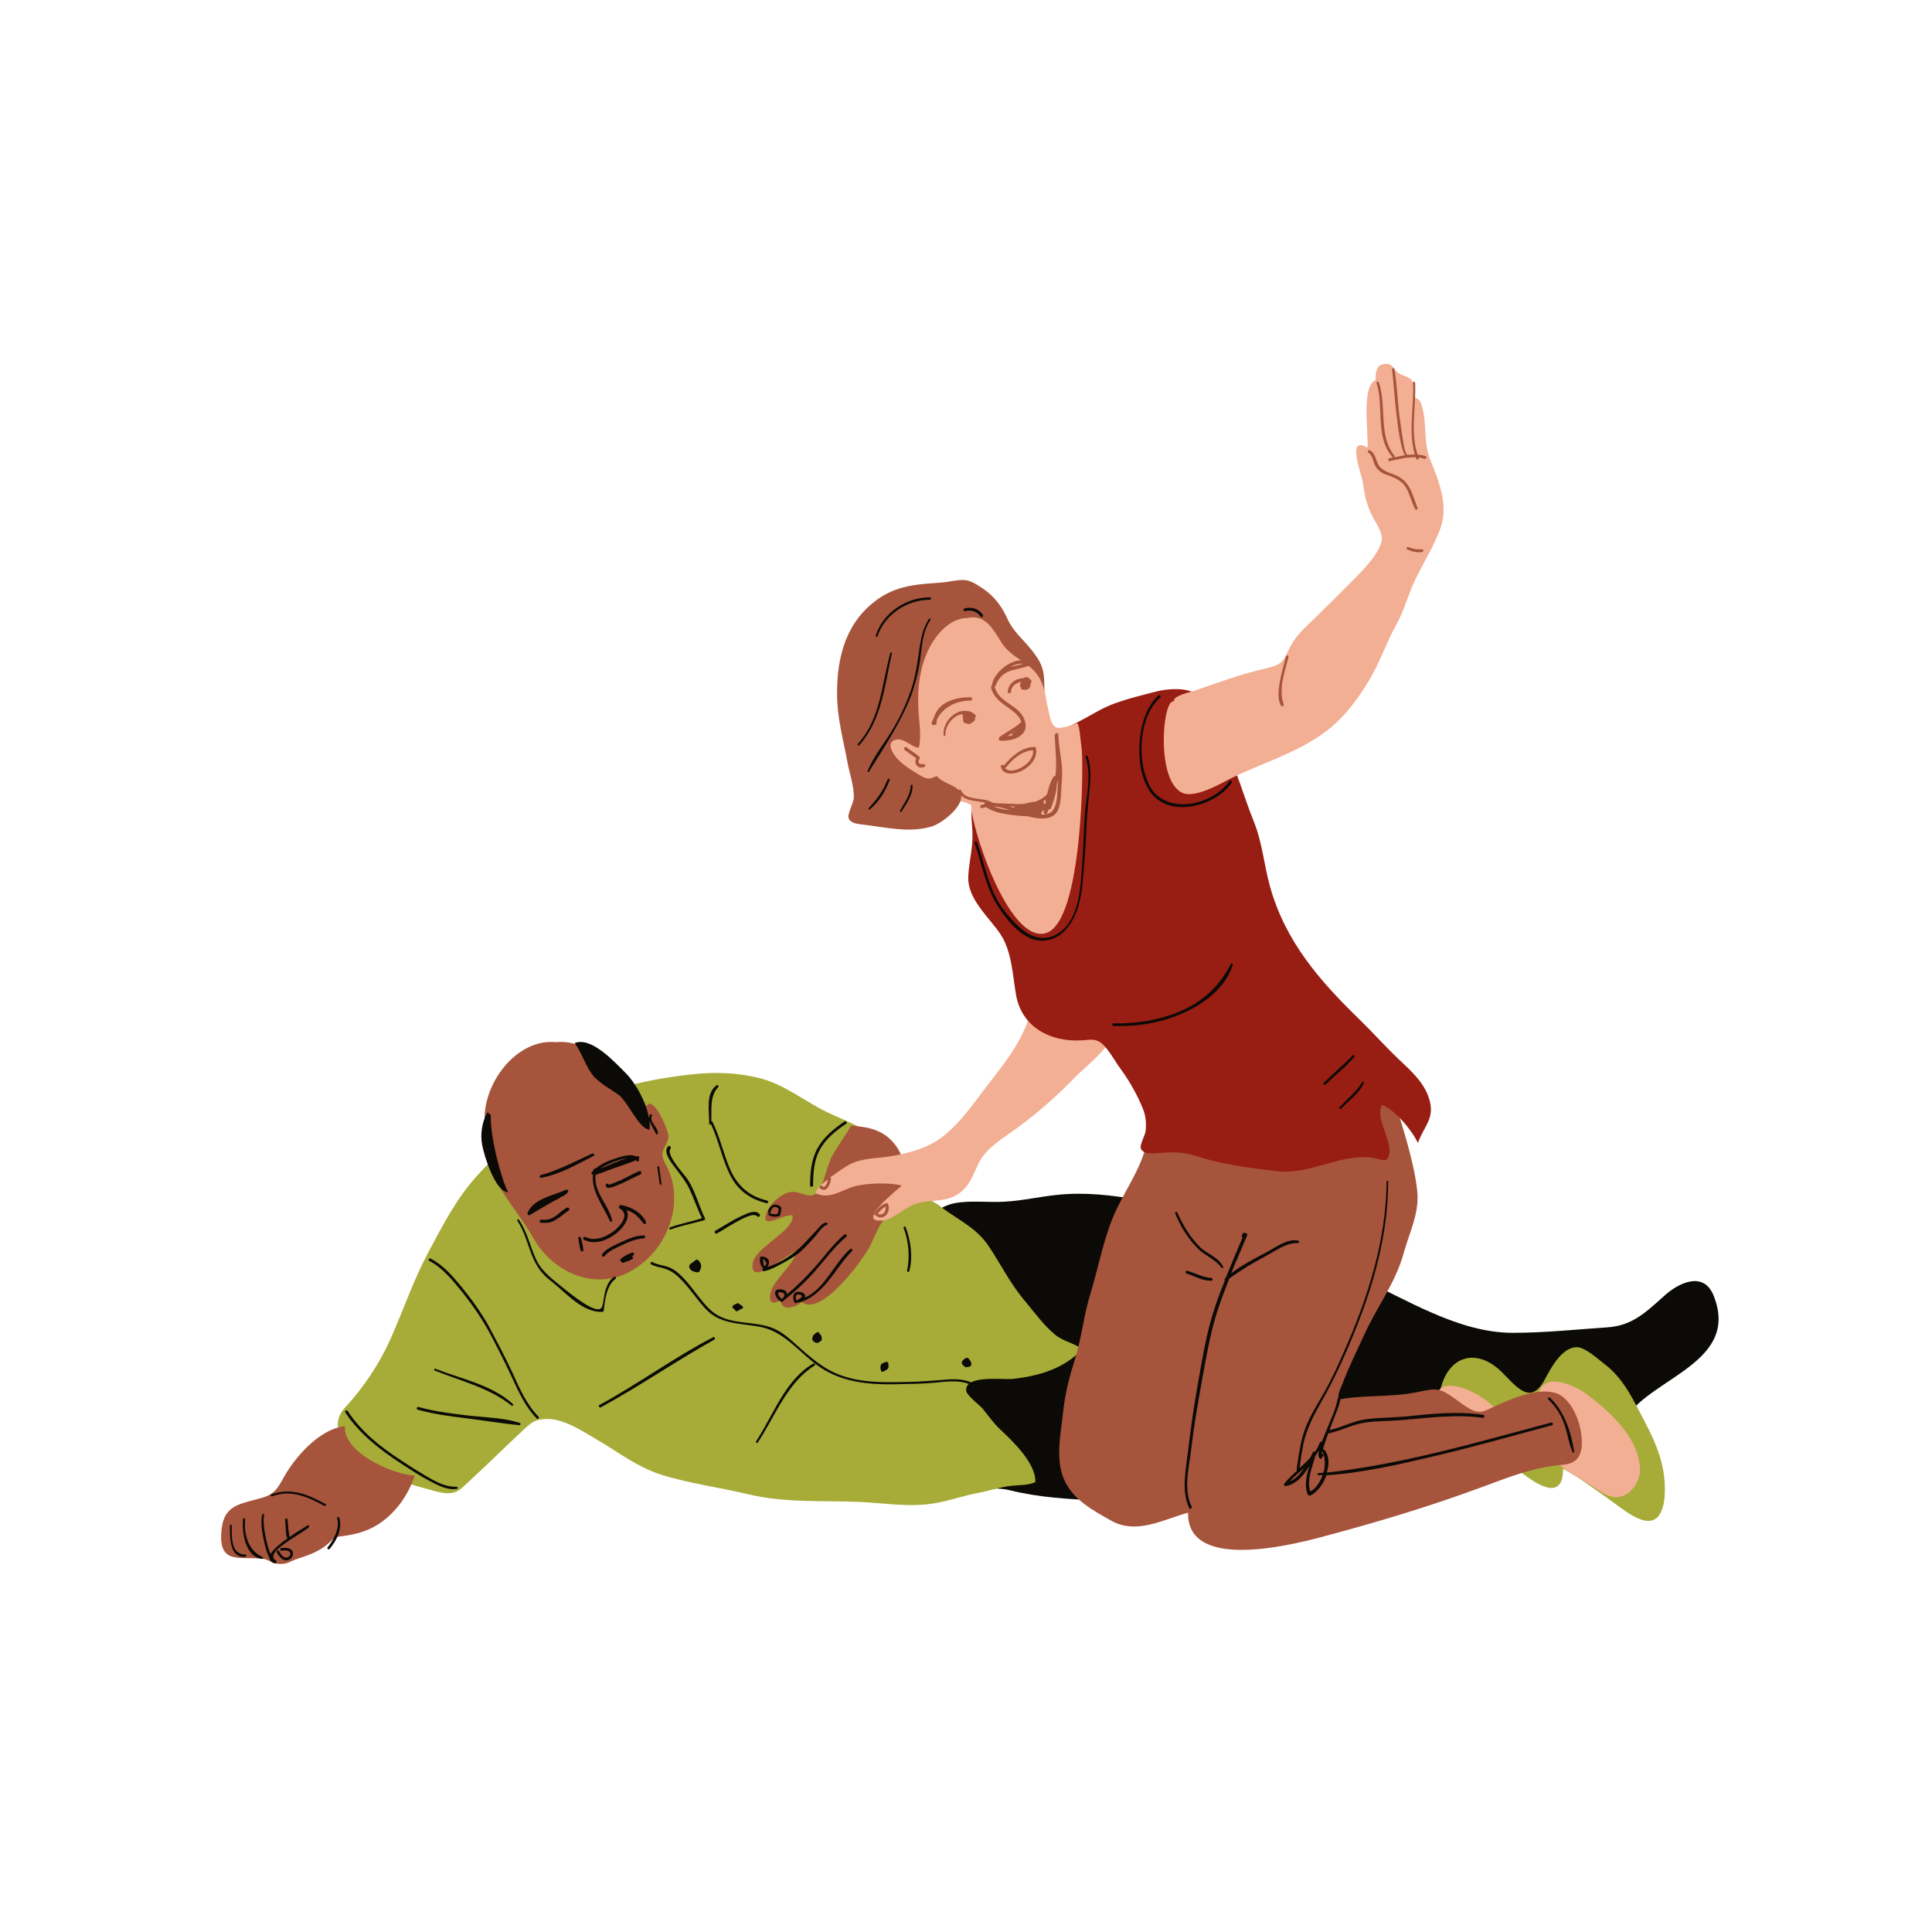 <svg xmlns="http://www.w3.org/2000/svg" xmlns:xlink="http://www.w3.org/1999/xlink" width="128" zoomAndPan="magnify" viewBox="0 0 96 96" height="128" preserveAspectRatio="xMidYMid meet" version="1.0"><defs><clipPath id="66bd9a9917"><path d="M 10.801 51 L 79 51 L 79 78 L 10.801 78 Z M 10.801 51 " clip-rule="nonzero"/></clipPath><clipPath id="6b984ae4c0"><path d="M 43 18.035 L 72 18.035 L 72 47 L 43 47 Z M 43 18.035 " clip-rule="nonzero"/></clipPath><clipPath id="7d45c4a7ce"><path d="M 40 18.035 L 71 18.035 L 71 61 L 40 61 Z M 40 18.035 " clip-rule="nonzero"/></clipPath></defs><path fill="#0b0a06" d="M 79.664 71.09 C 78.695 71.625 77.906 72.117 76.82 72.43 C 74.812 72.992 72.789 73.441 70.766 74.035 C 65.48 75.582 59.957 74.809 54.57 74.555 C 53.098 74.496 51.609 74.406 50.18 74.051 C 49.242 73.812 47.488 74.152 46.891 73.426 C 46.461 72.891 46.34 71.207 46.223 70.555 C 45.789 68.16 45.688 65.602 45.699 63.164 C 45.699 61.645 45.836 60.113 47.441 59.785 C 48.199 59.637 49.125 59.758 49.898 59.711 C 50.789 59.668 51.668 59.457 52.547 59.371 C 55.211 59.086 58.07 59.98 60.672 60.484 C 63.293 60.992 65.109 62.391 67.461 63.461 C 69.887 64.559 72.461 66.227 75.168 66.227 C 76.762 66.227 78.266 66.062 79.844 65.957 C 81.078 65.883 81.762 65.23 82.672 64.41 C 83.414 63.727 84.664 63.133 85.156 64.398 C 86.449 67.668 82.148 68.426 80.824 70.406 C 80.914 70.465 81.004 70.422 81.094 70.301 C 80.559 70.746 80.066 70.867 79.664 71.09 Z M 79.664 71.09 " fill-opacity="1" fill-rule="nonzero"/><path fill="#a6ac37" d="M 28.523 54.832 C 30.504 54.031 32.352 53.598 34.465 53.375 C 35.609 53.258 36.668 53.301 37.781 53.582 C 38.957 53.883 39.984 54.715 41.07 55.25 C 41.906 55.652 42.785 55.949 43.512 56.527 C 44.242 57.125 44.422 57.973 44.883 58.699 C 45.238 59.234 46.191 59.531 46.711 59.934 C 47.605 60.633 48.512 60.977 49.152 61.957 C 49.762 62.879 50.238 63.848 50.969 64.695 C 51.414 65.23 51.891 65.883 52.441 66.332 C 52.844 66.656 53.395 66.746 53.781 67.043 C 52.859 68.012 51.641 68.367 50.344 68.516 C 49.867 68.574 47.949 68.293 48.008 69.098 C 48.023 69.348 48.738 69.855 48.871 70.047 C 49.152 70.406 49.363 70.703 49.703 71.031 C 50.301 71.594 51.488 72.711 51.445 73.648 C 51.059 73.812 50.703 73.781 50.27 73.828 C 49.688 73.887 49.109 74.094 48.527 74.199 C 47.828 74.332 47.176 74.57 46.488 74.688 C 45.211 74.914 44.004 74.688 42.723 74.629 C 40.848 74.555 38.988 74.688 37.145 74.242 C 35.73 73.902 34.195 73.707 32.812 73.262 C 31.637 72.875 30.758 72.176 29.715 71.566 C 28.973 71.133 28.078 70.523 27.23 70.508 C 26.648 70.508 26.457 70.629 26.012 71.047 C 25.133 71.863 24.285 72.711 23.406 73.516 C 22.973 73.902 22.797 74.199 22.246 74.199 C 21.859 74.199 21.336 74.004 20.965 73.914 C 19.625 73.602 15.547 71.668 17.156 69.93 C 18.062 68.949 18.852 67.773 19.402 66.539 C 20.043 65.098 20.531 63.637 21.277 62.238 C 22.008 60.871 22.691 59.52 23.762 58.359 C 24.18 57.898 24.805 57.211 25.43 57.051 C 26.07 56.41 27.156 55.398 28.523 54.832 Z M 72.609 70.539 C 73.176 71.074 73.754 71.594 74.352 72.102 C 74.902 72.547 77.684 75.387 77.668 72.98 C 78.457 73.41 79.145 73.93 79.887 74.453 C 80.363 74.777 81.195 75.508 81.809 75.566 C 82.73 75.672 82.758 74.301 82.715 73.648 C 82.625 72.16 81.883 70.957 81.211 69.66 C 80.84 68.961 80.379 68.266 79.738 67.789 C 79.426 67.551 78.785 66.953 78.367 66.941 C 77.594 66.926 77.031 68.039 76.746 68.574 C 76.016 69.898 75.305 68.828 74.574 68.129 C 73.25 66.879 71.805 67.461 71.523 69.32 C 71.836 69.586 71.984 69.961 72.609 70.539 Z M 72.609 70.539 " fill-opacity="1" fill-rule="nonzero"/><path fill="#f3af93" d="M 80.734 74.289 C 80.141 74.586 79.633 74.184 79.129 73.855 C 78.266 73.32 77.312 72.844 76.762 71.98 C 76.465 71.508 76.316 71.074 76.254 70.523 C 76.211 70.094 76.566 69.5 76.434 69.363 C 76.629 68.07 78.293 68.844 78.906 69.32 C 80.008 70.168 81.332 71.359 81.48 72.828 C 81.555 73.379 81.258 74.02 80.734 74.289 Z M 71.449 69.32 C 70.539 70.422 74.617 72.594 74.648 70.82 C 74.691 69.512 71.449 68.102 71.449 69.32 Z M 71.449 69.32 " fill-opacity="1" fill-rule="nonzero"/><g clip-path="url(#66bd9a9917)"><path fill="#a6543b" d="M 20.609 73.32 C 20.281 74.301 19.641 75.227 18.719 75.789 C 18.195 76.102 17.633 76.25 17.051 76.324 C 16.484 76.398 16.68 76.387 16.277 76.727 C 15.816 77.129 15.266 77.293 14.699 77.484 C 14.371 77.605 14.254 77.738 13.836 77.707 C 13.523 77.695 13.375 77.516 13.137 77.469 C 12.051 77.293 10.902 77.812 10.992 76.207 C 11.066 74.719 11.914 74.762 13.078 74.406 C 13.762 74.199 13.879 73.766 14.238 73.172 C 14.832 72.219 15.965 70.984 17.141 70.867 C 17.035 72.191 19.551 73.277 20.609 73.32 Z M 42.293 55.934 C 42.008 56.426 41.652 56.902 41.371 57.406 C 41.07 57.926 40.996 58.699 40.684 59.145 C 40.297 59.711 39.852 59.16 39.285 59.234 C 38.809 59.297 38.242 59.832 38.082 60.293 C 37.781 61.168 38.93 60.293 39.391 60.395 C 39.449 61.215 37.5 61.941 37.395 62.82 C 37.262 63.996 39.258 62.211 39.613 62.137 C 39.434 62.789 38.75 63.34 38.406 63.938 C 38.199 64.309 38.125 65.035 38.793 64.59 C 38.793 65.199 39.57 64.961 39.836 64.695 C 40.789 65.469 42.887 62.598 43.246 61.883 C 43.453 61.465 43.586 61.094 43.824 60.723 C 44.062 60.336 44.449 60.023 44.645 59.605 C 44.957 58.91 45.062 57.824 44.645 57.125 C 44.035 56.098 43.066 55.992 42.293 55.934 Z M 33.242 58.195 C 33.125 57.898 32.902 57.645 32.914 57.316 C 32.93 57.035 33.215 56.781 33.215 56.469 C 33.215 56.141 32.441 54.355 32.113 54.98 C 31.266 53.523 29.359 51.59 27.617 51.785 C 25.652 51.59 23.91 53.895 24.09 55.875 C 24 56.426 24.016 57.004 24.195 57.598 C 24.641 59.07 25.773 60.23 26.516 61.539 C 27.484 63.25 29.656 64.219 31.473 63.086 C 33.078 62.121 33.973 59.992 33.242 58.195 Z M 57.012 56.516 C 56.879 57.867 55.836 59.191 55.316 60.457 C 54.809 61.676 54.57 63.012 54.184 64.277 C 53.855 65.332 53.754 66.434 53.426 67.492 C 53.156 68.352 52.918 69.246 52.828 70.137 C 52.711 71.254 52.398 72.594 52.934 73.648 C 53.395 74.555 54.305 75.047 55.168 75.535 C 56.445 76.281 57.742 75.523 59.035 75.164 C 58.977 78.035 63.992 76.816 65.613 76.387 C 68.309 75.672 70.957 74.883 73.578 73.914 C 74.992 73.395 76.168 72.906 77.656 72.785 C 78.52 72.711 78.695 72.133 78.562 71.195 C 78.473 70.508 78.012 69.395 77.238 69.199 C 76.285 68.961 75.004 69.543 74.172 69.93 C 73.727 70.137 73.562 70.227 73.176 70.078 C 72.891 69.961 72.445 69.602 72.191 69.426 C 71.449 68.902 71.27 69.008 70.348 69.188 C 69.082 69.438 67.727 69.305 66.523 69.543 C 66.461 69.262 66.582 69.066 66.688 68.812 C 66.984 67.996 67.414 67.148 67.773 66.359 C 68.383 64.992 69.336 63.758 69.738 62.301 C 70.02 61.258 70.539 60.293 70.422 59.176 C 70.258 57.676 69.676 55.965 69.246 54.535 C 68.801 53.078 67.504 53.344 66.195 53.406 C 64.305 53.496 62.133 53.391 60.359 54.18 C 59.246 54.668 58.5 55.547 57.504 56.156 C 57.207 56.336 56.715 56.379 57.012 56.516 Z M 57.012 56.516 " fill-opacity="1" fill-rule="nonzero"/></g><path fill="#f3af93" d="M 53.055 50.848 C 53.605 50.938 54.332 50.996 54.867 51.203 C 55.359 51.398 55.344 51.336 55.078 51.812 C 54.703 52.438 53.887 53.047 53.379 53.57 C 52.531 54.445 51.535 55.324 50.551 56.039 C 49.84 56.559 48.988 57.051 48.633 57.793 C 48.336 58.387 48.188 58.969 47.574 59.355 C 46.922 59.77 46.176 59.578 45.461 59.832 C 45 59.98 44.359 60.574 43.945 60.633 C 42.309 60.871 44.809 58.938 44.809 58.91 C 44.227 58.758 43.305 58.789 42.695 58.895 C 41.934 59.012 41.324 59.652 40.535 59.297 C 40.477 58.969 41.875 58.047 42.203 57.867 C 42.859 57.523 43.586 57.57 44.285 57.449 C 45.148 57.301 46.043 57.062 46.758 56.543 C 47.562 55.934 48.141 55.16 48.75 54.344 C 49.602 53.195 51.027 51.605 51.191 50.148 C 51.504 50.758 52.605 50.773 53.055 50.848 Z M 53.055 50.848 " fill-opacity="1" fill-rule="nonzero"/><path fill="#981d13" d="M 70.453 56.797 C 70.199 56.215 69.305 55.117 68.664 54.906 C 68.336 55.562 69.113 56.559 69.039 57.273 C 68.965 57.91 68.621 57.555 68.055 57.512 C 66.477 57.375 65.047 58.387 63.441 58.195 C 62.176 58.047 60.777 57.867 59.559 57.48 C 58.934 57.273 58.5 57.242 57.844 57.273 C 57.504 57.289 56.816 57.422 56.684 57.062 C 56.625 56.902 56.895 56.41 56.922 56.215 C 56.969 55.844 56.938 55.473 56.805 55.129 C 56.535 54.445 56.117 53.703 55.688 53.121 C 55.418 52.766 55.031 52.023 54.66 51.785 C 54.363 51.59 54.094 51.68 53.738 51.695 C 52.176 51.785 50.777 51.023 50.492 49.465 C 50.312 48.453 50.285 47.293 49.719 46.43 C 49.168 45.598 48.082 44.688 48.113 43.602 C 48.125 43.055 48.262 42.473 48.305 41.922 C 48.379 41.148 48.188 40.629 48.32 40.004 C 48.305 40.734 50.105 46.727 51.965 46.223 C 53.84 45.715 53.379 37.805 53.262 37.164 C 53.203 36.867 53.246 36.406 53.289 36.004 C 53.945 35.719 54.543 35.289 55.211 35.02 C 55.941 34.738 56.684 34.559 57.43 34.367 C 57.98 34.219 58.918 34.145 59.422 34.473 C 59.719 34.664 59.719 34.844 59.84 35.184 C 60.047 35.824 60.359 36.375 60.719 36.941 C 61.445 38.129 61.773 39.527 62.297 40.809 C 62.727 41.879 62.801 42.934 63.098 44.02 C 63.859 46.785 65.586 48.75 67.594 50.699 C 68.234 51.324 68.828 51.992 69.484 52.617 C 70.094 53.195 70.766 53.777 71.016 54.609 C 71.316 55.59 70.75 55.949 70.453 56.797 Z M 70.453 56.797 " fill-opacity="1" fill-rule="nonzero"/><g clip-path="url(#6b984ae4c0)"><path fill="#f3af93" d="M 59.48 34.277 C 60.555 33.906 61.609 33.52 62.742 33.25 C 63.473 33.074 63.695 33.043 63.992 32.375 C 64.289 31.719 64.66 31.348 65.199 30.844 C 65.941 30.129 66.672 29.383 67.387 28.672 C 67.816 28.238 68.516 27.496 68.652 26.887 C 68.727 26.527 68.457 26.129 68.262 25.785 C 67.949 25.203 67.816 24.715 67.727 24.016 C 67.684 23.629 66.863 21.59 67.949 22.246 C 68.012 21.516 67.625 19.195 68.352 18.883 C 68.352 18.48 68.383 18.125 68.801 18.082 C 69.23 18.035 69.246 18.379 69.5 18.543 C 69.781 18.734 70.094 18.676 70.258 19.09 C 70.332 19.27 70.199 19.539 70.289 19.703 C 70.348 19.82 70.496 19.805 70.555 19.926 C 70.957 20.758 70.676 21.902 71.078 22.871 C 71.492 23.883 71.953 25.055 71.613 26.129 C 71.344 26.961 70.824 27.809 70.422 28.598 C 70.004 29.398 69.812 30.277 69.363 31.078 C 68.934 31.84 68.652 32.672 68.234 33.445 C 67.668 34.484 66.879 35.586 65.941 36.301 C 64.422 37.477 62.445 37.98 60.777 38.875 C 60.285 39.141 59.305 39.617 58.781 39.41 C 57.398 38.844 57.77 34.633 58.336 34.859 C 58.23 34.574 59.184 34.383 59.48 34.277 Z M 51.953 46.371 C 53.828 45.863 53.855 37.742 53.738 37.105 C 53.68 36.805 53.648 35.871 53.484 35.93 C 53.469 35.945 53.246 36.02 53.215 36.031 C 52.965 36.137 52.711 36.168 52.562 36.168 C 52.25 36.105 52.191 35.734 52.055 35.109 C 51.922 34.559 51.938 34.039 51.652 33.52 C 51.207 32.688 50.566 32.18 49.957 31.48 C 49.629 31.109 49.496 30.691 49.004 30.516 C 48.469 30.305 47.801 29.918 47.219 29.98 C 46.207 30.098 45.27 31.02 44.852 31.914 C 44.496 32.699 44.258 33.535 44.078 34.383 C 43.871 35.406 43.438 36.598 43.945 37.609 C 44.348 38.398 44.598 38.961 45.449 39.336 C 45.879 39.527 47.324 39.676 47.547 39.914 C 47.605 39.723 47.992 39.855 48.262 40.004 C 48.199 40.895 50.078 46.875 51.953 46.371 Z M 51.953 46.371 " fill-opacity="1" fill-rule="nonzero"/></g><g clip-path="url(#7d45c4a7ce)"><path fill="#a6543b" d="M 48.082 30.707 C 46.949 30.723 46.148 31.988 45.863 32.984 C 45.598 33.875 45.582 34.828 45.672 35.75 C 45.715 36.18 45.762 36.746 45.656 37.148 C 45.297 37.164 44.852 36.555 44.406 36.793 C 44.035 37 44.406 37.504 44.613 37.727 C 44.926 38.055 45.328 38.293 45.699 38.516 C 46.074 38.738 46.176 38.727 46.551 38.562 C 46.816 38.918 47.441 38.977 47.68 39.32 C 48.098 39.914 46.848 40.883 46.355 41.047 C 45.223 41.418 44.02 41.105 42.871 40.973 C 42.559 40.941 42.203 40.883 42.16 40.613 C 42.129 40.375 42.41 39.914 42.426 39.633 C 42.441 39.066 42.219 38.457 42.113 37.891 C 41.906 36.777 41.594 35.645 41.594 34.516 C 41.578 32.613 42.055 30.828 43.707 29.711 C 44.703 29.043 45.746 29.027 46.875 28.938 C 47.16 28.91 47.562 28.805 47.887 28.82 C 48.23 28.836 48.5 29.027 48.781 29.207 C 49.363 29.578 49.762 30.098 50.047 30.723 C 50.328 31.363 50.805 31.734 51.238 32.27 C 51.816 33 51.906 33.297 51.891 34.324 C 51.578 32.91 50.402 32.895 49.793 31.973 C 49.332 31.242 48.961 30.516 48.082 30.707 Z M 52.754 37.98 C 52.801 38.352 52.77 38.711 52.742 39.082 C 52.711 39.484 52.742 40.211 52.383 40.496 C 52.027 40.777 51.461 40.66 51.043 40.555 C 50.746 40.555 50.465 40.523 50.18 40.48 C 49.793 40.422 49.332 40.348 49.004 40.109 C 48.93 40.121 48.855 40.137 48.797 40.152 C 48.707 40.184 48.664 40.035 48.75 40.004 C 48.812 39.988 48.855 39.973 48.914 39.961 C 48.914 39.93 48.93 39.898 48.961 39.887 C 48.469 39.766 47.801 39.824 47.637 39.305 C 47.621 39.23 47.727 39.199 47.754 39.273 C 47.977 39.824 48.887 39.586 49.316 39.887 C 49.375 39.887 49.438 39.898 49.496 39.914 C 49.941 39.914 50.418 39.973 50.863 39.945 C 51.043 39.898 51.238 39.855 51.414 39.84 C 51.52 39.812 51.625 39.766 51.727 39.707 C 51.848 39.633 51.938 39.559 52.027 39.469 C 52.102 39.172 52.176 38.875 52.34 38.605 C 52.367 38.578 52.398 38.547 52.441 38.562 C 52.516 38.039 52.457 37.445 52.43 36.926 C 52.43 36.867 52.414 36.793 52.414 36.73 C 52.414 36.656 52.414 36.582 52.414 36.523 C 52.414 36.406 52.59 36.391 52.59 36.508 C 52.59 36.984 52.711 37.477 52.754 37.98 Z M 50.18 40.258 C 49.914 40.168 49.645 40.094 49.375 40.062 C 49.613 40.184 49.914 40.227 50.18 40.258 Z M 50.449 40.078 C 50.344 40.078 50.254 40.062 50.152 40.062 C 50.227 40.094 50.312 40.109 50.391 40.137 C 50.391 40.121 50.402 40.094 50.434 40.078 C 50.449 40.078 50.449 40.078 50.449 40.078 Z M 51.832 39.812 C 51.863 39.84 51.879 39.887 51.863 39.914 C 51.863 39.93 51.879 39.961 51.863 39.988 C 51.891 39.961 51.938 39.93 51.965 39.887 C 51.965 39.887 51.98 39.871 51.98 39.871 C 51.953 39.84 51.938 39.812 51.953 39.781 C 51.953 39.766 51.965 39.734 51.965 39.723 C 51.965 39.723 51.953 39.734 51.953 39.734 C 51.922 39.766 51.879 39.781 51.832 39.812 Z M 52.578 38.738 C 52.562 38.801 52.547 38.875 52.516 38.934 C 52.504 39.363 52.367 39.766 52.219 40.168 C 52.203 40.211 52.145 40.227 52.113 40.211 C 52.086 40.273 52.055 40.332 52.039 40.391 C 51.996 40.508 51.832 40.449 51.863 40.332 C 51.863 40.301 51.879 40.273 51.879 40.242 C 51.832 40.285 51.789 40.316 51.742 40.359 C 51.773 40.406 51.758 40.449 51.727 40.48 C 51.863 40.48 51.996 40.465 52.102 40.422 C 52.59 40.258 52.531 39.32 52.562 38.902 C 52.578 38.844 52.578 38.785 52.578 38.738 Z M 48.23 34.648 C 47.488 34.633 46.637 34.887 46.414 35.633 C 46.371 35.719 46.324 35.809 46.297 35.914 C 46.266 36.004 46.355 36.047 46.43 36.02 C 46.473 36.031 46.52 36.004 46.535 35.945 C 46.535 35.883 46.551 35.824 46.551 35.766 C 46.848 35.141 47.531 34.812 48.215 34.812 C 48.336 34.812 48.336 34.648 48.23 34.648 Z M 49.242 34.16 C 49.227 34.113 49.258 34.07 49.301 34.055 C 49.289 34.039 49.289 34.012 49.301 33.98 C 49.438 33.312 50.508 32.508 51.164 32.926 C 51.223 32.953 51.207 33.043 51.148 33.074 C 50.879 33.176 50.598 33.223 50.328 33.297 C 49.914 33.398 49.645 33.637 49.48 34.039 C 49.48 34.039 49.48 34.055 49.48 34.055 C 49.48 34.055 49.48 34.07 49.48 34.07 C 49.48 34.07 49.465 34.086 49.465 34.086 C 49.465 34.086 49.449 34.086 49.449 34.098 C 49.449 34.098 49.438 34.098 49.438 34.098 C 49.438 34.098 49.438 34.098 49.422 34.098 C 49.422 34.098 49.422 34.113 49.422 34.113 C 49.613 34.945 50.688 35.02 50.926 35.824 C 51.164 36.582 50.301 36.836 49.719 36.805 C 49.629 36.805 49.602 36.688 49.66 36.629 C 50.016 36.359 50.434 36.18 50.746 35.871 C 50.672 35.617 50.434 35.406 50.227 35.258 C 49.793 34.945 49.375 34.695 49.242 34.16 Z M 50.465 36.316 C 50.328 36.406 50.18 36.492 50.047 36.582 C 50.137 36.566 50.227 36.555 50.312 36.539 C 50.285 36.492 50.285 36.434 50.328 36.406 C 50.344 36.406 50.344 36.391 50.359 36.391 C 50.391 36.375 50.418 36.359 50.449 36.344 C 50.449 36.344 50.449 36.332 50.465 36.316 Z M 50.195 33.148 C 50.418 33.086 50.641 33.043 50.852 32.984 C 50.641 32.953 50.402 33.027 50.195 33.148 Z M 51.402 37.117 C 51.445 37.117 51.477 37.148 51.477 37.18 C 51.566 37.668 51.191 38.086 50.789 38.293 C 50.465 38.457 49.852 38.578 49.734 38.102 C 49.703 38.012 49.84 37.965 49.883 38.039 C 50.238 37.609 50.789 37.105 51.402 37.117 Z M 49.988 38.129 C 49.973 38.145 49.957 38.16 49.941 38.16 C 50.105 38.383 50.492 38.277 50.703 38.16 C 51.043 37.996 51.355 37.668 51.34 37.281 C 50.789 37.297 50.312 37.727 49.988 38.129 Z M 47.859 35.691 C 47.844 35.766 47.844 35.824 47.887 35.883 C 47.934 35.93 47.992 35.957 48.066 35.957 C 48.082 35.957 48.082 35.973 48.098 35.973 C 48.113 35.973 48.113 35.973 48.113 35.973 C 48.156 35.988 48.199 35.973 48.246 35.945 C 48.262 35.93 48.273 35.93 48.273 35.914 C 48.32 35.898 48.352 35.871 48.379 35.855 C 48.453 35.793 48.469 35.719 48.438 35.66 C 48.484 35.645 48.512 35.57 48.469 35.527 C 48.469 35.527 48.453 35.512 48.453 35.512 C 48.363 35.422 48.215 35.332 48.066 35.332 C 47.457 35.23 46.816 35.883 46.891 36.539 C 46.891 36.598 46.996 36.582 46.98 36.523 C 46.949 36.062 47.367 35.543 47.812 35.484 C 47.844 35.543 47.844 35.617 47.859 35.691 Z M 50.863 33.699 C 50.477 33.699 50.078 33.98 50.078 34.383 C 50.078 34.484 50.238 34.473 50.238 34.367 C 50.238 34.113 50.477 33.938 50.73 33.875 C 50.688 33.98 50.656 34.098 50.73 34.16 C 50.715 34.203 50.746 34.246 50.789 34.262 C 51.059 34.324 51.238 34.203 51.207 33.938 C 51.254 33.922 51.281 33.859 51.238 33.816 C 51.148 33.684 51 33.578 50.863 33.699 Z M 44.121 59.816 C 44.273 60.156 44.004 60.633 43.602 60.457 C 43.574 60.441 43.559 60.41 43.559 60.379 C 43.496 60.441 43.41 60.367 43.453 60.293 C 43.586 60.07 43.781 59.875 44.035 59.785 C 44.047 59.77 44.094 59.785 44.121 59.816 Z M 44.004 59.949 C 43.84 60.039 43.723 60.172 43.602 60.32 C 43.617 60.32 43.633 60.32 43.648 60.32 C 43.898 60.426 44.047 60.172 44.004 59.949 Z M 41.145 58.566 C 41.117 58.672 41.102 58.789 41.043 58.879 C 40.984 58.984 40.922 58.996 40.832 58.922 C 40.758 58.863 40.672 58.996 40.758 59.059 C 41.086 59.297 41.266 58.832 41.297 58.566 C 41.297 58.508 41.176 58.492 41.145 58.566 Z M 63.902 32.613 C 63.797 33.043 63.664 33.461 63.59 33.891 C 63.531 34.262 63.457 34.723 63.648 35.051 C 63.695 35.141 63.812 35.082 63.785 34.992 C 63.516 34.246 63.844 33.371 64.023 32.641 C 64.035 32.566 63.918 32.539 63.902 32.613 Z M 70.316 25.293 C 70.348 25.355 70.465 25.324 70.438 25.25 C 70.215 24.668 70.094 24.031 69.527 23.703 C 69.23 23.523 68.812 23.48 68.574 23.211 C 68.352 22.957 68.383 22.543 68.07 22.379 C 67.996 22.336 67.922 22.453 67.996 22.496 C 68.203 22.617 68.219 22.93 68.324 23.121 C 68.383 23.242 68.473 23.344 68.574 23.422 C 68.754 23.57 68.992 23.613 69.199 23.703 C 69.559 23.852 69.812 24.059 69.961 24.418 C 70.094 24.715 70.168 25.012 70.316 25.293 Z M 70.688 27.301 C 70.586 27.289 70.465 27.301 70.363 27.289 C 70.227 27.273 70.094 27.227 69.977 27.184 C 69.902 27.152 69.855 27.273 69.93 27.301 C 70.152 27.406 70.453 27.48 70.688 27.422 C 70.734 27.391 70.75 27.316 70.688 27.301 Z M 70.824 22.66 C 70.688 22.617 70.57 22.602 70.438 22.586 C 70.062 21.426 70.375 20.207 70.316 19.016 C 70.316 18.957 70.215 18.941 70.215 19.016 C 70.273 20.207 69.961 21.426 70.301 22.586 C 70.184 22.586 70.051 22.586 69.93 22.602 C 69.781 22.469 69.738 21.961 69.707 21.844 C 69.633 21.383 69.574 20.922 69.512 20.461 C 69.438 19.762 69.41 19.047 69.289 18.348 C 69.277 18.273 69.156 18.289 69.172 18.363 C 69.246 18.781 69.41 22.008 69.812 22.617 C 69.617 22.648 69.438 22.691 69.262 22.734 C 69.305 22.723 69.32 22.676 69.289 22.648 C 68.473 21.621 68.918 20.191 68.516 19.004 C 68.488 18.93 68.367 18.957 68.398 19.031 C 68.785 20.207 68.309 21.711 69.188 22.707 C 69.199 22.723 69.23 22.734 69.246 22.723 C 69.172 22.734 69.098 22.75 69.023 22.781 C 68.949 22.797 68.977 22.945 69.051 22.914 C 69.469 22.824 69.914 22.707 70.348 22.723 C 70.363 22.75 70.363 22.781 70.375 22.797 C 70.406 22.871 70.527 22.824 70.496 22.75 C 70.496 22.75 70.496 22.734 70.496 22.734 C 70.586 22.75 70.688 22.766 70.777 22.797 C 70.867 22.84 70.914 22.691 70.824 22.66 Z M 45.879 37.965 C 45.699 38.012 45.566 37.879 45.688 37.715 C 45.715 37.684 45.715 37.641 45.672 37.594 C 45.477 37.418 45.238 37.297 45.047 37.133 C 44.973 37.074 44.867 37.191 44.941 37.254 C 45.121 37.402 45.328 37.52 45.523 37.684 C 45.477 37.789 45.461 37.906 45.535 38.012 C 45.625 38.145 45.805 38.176 45.938 38.102 C 46.012 38.039 45.953 37.953 45.879 37.965 Z M 45.879 37.965 " fill-opacity="1" fill-rule="nonzero"/></g><path fill="#0b0a06" d="M 59.527 62.047 C 59.035 61.555 58.648 60.93 58.395 60.293 C 58.367 60.23 58.469 60.188 58.5 60.246 C 58.77 60.871 59.141 61.48 59.633 61.973 C 59.973 62.301 60.582 62.492 60.777 62.953 C 60.793 63 60.734 63.059 60.703 63 C 60.406 62.582 59.883 62.402 59.527 62.047 Z M 59.008 63.148 C 58.918 63.117 58.871 63.25 58.961 63.281 C 59.379 63.414 59.75 63.652 60.195 63.637 C 60.27 63.637 60.27 63.504 60.195 63.504 C 59.766 63.473 59.406 63.266 59.008 63.148 Z M 77.016 69.453 C 76.957 69.395 76.879 69.484 76.941 69.543 C 77.328 69.914 77.594 70.348 77.758 70.852 C 77.906 71.281 77.953 71.746 78.145 72.16 C 78.16 72.207 78.234 72.176 78.219 72.133 C 78.07 71.164 77.742 70.137 77.016 69.453 Z M 77.117 70.82 C 75.168 71.344 73.234 71.895 71.27 72.355 C 69.512 72.77 67.711 73.188 65.91 73.305 C 65.75 73.766 65.422 74.184 65.094 74.316 C 65.047 74.332 65.004 74.301 64.988 74.273 C 64.797 73.828 64.914 73.32 65.062 72.844 C 64.781 73.305 64.41 73.766 63.887 73.84 C 63.828 73.855 63.77 73.781 63.812 73.723 C 63.992 73.5 64.215 73.293 64.438 73.082 C 64.422 72.934 64.484 72.68 64.484 72.621 C 64.574 72.055 64.66 71.492 64.871 70.941 C 65.109 70.332 65.465 69.766 65.793 69.199 C 66.164 68.547 66.477 67.863 66.773 67.18 C 67.965 64.5 68.875 61.66 68.902 58.699 C 68.902 58.656 68.977 58.656 68.977 58.699 C 68.977 61.305 68.262 63.848 67.281 66.242 C 66.805 67.43 66.27 68.59 65.629 69.707 C 65.258 70.359 64.93 71 64.766 71.746 C 64.707 72.027 64.66 72.324 64.617 72.621 C 64.602 72.695 64.602 72.844 64.574 72.949 C 64.75 72.785 64.945 72.621 65.094 72.441 C 65.152 72.355 65.199 72.25 65.242 72.16 C 65.258 72.117 65.301 72.117 65.348 72.133 C 65.449 71.98 65.523 71.832 65.586 71.668 C 65.598 71.641 65.645 71.625 65.672 71.656 C 65.734 71.508 65.793 71.371 65.824 71.297 C 65.836 71.254 65.852 71.195 65.883 71.148 C 65.883 71.133 65.883 71.121 65.898 71.105 C 66.105 70.57 66.387 70.02 66.477 69.469 C 66.492 69.379 66.625 69.395 66.613 69.469 C 66.551 69.887 66.344 70.301 66.195 70.703 C 66.148 70.82 66.105 70.941 66.062 71.059 C 66.641 70.941 67.16 70.645 67.758 70.539 C 68.426 70.434 69.098 70.449 69.766 70.391 C 71.09 70.258 72.371 70.109 73.695 70.301 C 73.801 70.316 73.754 70.465 73.668 70.449 C 72.266 70.258 70.941 70.465 69.559 70.57 C 68.844 70.629 68.102 70.586 67.414 70.777 C 66.938 70.91 66.492 71.133 66 71.223 C 65.91 71.461 65.824 71.715 65.75 71.969 C 65.75 71.98 65.734 71.996 65.734 72.012 C 65.75 72.012 65.777 72.012 65.793 72.027 C 66.047 72.293 66.062 72.742 65.926 73.172 C 69.723 72.754 73.383 71.668 77.074 70.688 C 77.164 70.672 77.191 70.793 77.117 70.82 Z M 64.812 72.934 C 64.75 72.992 64.676 73.055 64.617 73.113 C 64.617 73.129 64.602 73.141 64.586 73.141 C 64.574 73.141 64.574 73.156 64.559 73.156 C 64.395 73.305 64.23 73.453 64.098 73.602 C 64.395 73.484 64.617 73.215 64.812 72.934 Z M 65.703 72.117 C 65.688 72.16 65.688 72.191 65.672 72.234 C 65.672 72.234 65.688 72.234 65.688 72.234 C 65.793 72.234 65.777 72.383 65.688 72.383 C 65.688 72.383 65.688 72.398 65.688 72.398 C 65.719 72.457 65.629 72.52 65.586 72.473 C 65.496 72.398 65.496 72.25 65.539 72.07 C 65.48 72.16 65.422 72.25 65.359 72.34 C 65.211 72.891 64.914 73.559 65.109 74.109 C 65.391 73.961 65.598 73.648 65.719 73.293 C 65.66 73.293 65.586 73.305 65.523 73.305 C 65.449 73.305 65.438 73.203 65.512 73.203 C 65.586 73.203 65.672 73.188 65.762 73.172 C 65.867 72.816 65.852 72.414 65.703 72.117 Z M 64.496 61.766 C 64.574 61.766 64.574 61.66 64.496 61.645 C 63.961 61.527 63.352 62.004 62.906 62.238 C 62.309 62.551 61.715 62.863 61.18 63.266 C 61.27 63.043 61.359 62.836 61.445 62.613 C 61.492 62.598 61.508 62.551 61.492 62.508 C 61.656 62.137 61.805 61.766 61.969 61.391 C 61.984 61.348 61.969 61.273 61.91 61.273 C 61.879 61.273 61.863 61.273 61.832 61.258 C 61.805 61.258 61.758 61.273 61.746 61.305 C 61.73 61.316 61.73 61.332 61.715 61.363 C 61.684 61.406 61.699 61.453 61.746 61.48 C 61.461 62.152 61.18 62.82 60.91 63.488 C 60.895 63.504 60.883 63.52 60.867 63.535 C 60.836 63.562 60.852 63.594 60.867 63.609 C 60.688 64.07 60.508 64.516 60.359 64.992 C 59.957 66.18 59.766 67.402 59.543 68.637 C 59.32 69.855 59.156 71.074 59.008 72.293 C 58.902 73.141 58.707 74.141 59.094 74.941 C 59.125 75.016 59.246 74.941 59.215 74.867 C 58.781 73.988 59.094 72.875 59.199 71.953 C 59.332 70.746 59.559 69.559 59.766 68.367 C 59.988 67.148 60.195 65.957 60.613 64.785 C 60.762 64.352 60.926 63.938 61.09 63.52 C 61.656 63.117 62.223 62.777 62.832 62.449 C 63.367 62.164 63.902 61.75 64.496 61.766 Z M 61.195 38.902 C 61.238 38.828 61.133 38.738 61.09 38.812 C 60.227 40.062 57.844 40.539 57.086 38.977 C 56.492 37.727 56.582 35.633 57.652 34.648 C 57.711 34.59 57.621 34.5 57.562 34.559 C 56.969 35.098 56.715 35.945 56.641 36.719 C 56.551 37.551 56.641 38.488 57.07 39.215 C 57.934 40.703 60.332 40.137 61.195 38.902 Z M 53.945 37.625 C 54.258 38.547 53.961 39.602 53.902 40.539 C 53.828 41.684 53.812 42.816 53.691 43.961 C 53.605 44.809 53.367 45.879 52.59 46.371 C 51.488 47.07 50.566 46.086 49.926 45.285 C 49.137 44.289 48.961 43.023 48.543 41.848 C 48.512 41.773 48.395 41.805 48.426 41.879 C 48.812 42.965 48.977 44.152 49.645 45.121 C 50.121 45.82 50.863 46.758 51.801 46.742 C 52.727 46.727 53.305 45.91 53.559 45.105 C 53.691 44.688 53.766 44.242 53.797 43.812 C 53.855 43.082 53.93 42.355 53.961 41.625 C 53.992 40.867 54.035 40.137 54.125 39.395 C 54.184 38.801 54.242 38.176 54.051 37.594 C 54.035 37.504 53.918 37.551 53.945 37.625 Z M 61.254 47.934 C 61.27 47.871 61.195 47.844 61.164 47.887 C 60.598 49.004 59.781 49.777 58.605 50.266 C 57.578 50.699 56.43 50.875 55.328 50.848 C 55.242 50.848 55.254 50.98 55.328 50.98 C 56.582 51.023 57.844 50.801 58.977 50.25 C 59.945 49.789 60.941 49.004 61.254 47.934 Z M 66.551 55.027 C 66.508 55.07 66.598 55.145 66.641 55.086 C 67.027 54.684 67.535 54.328 67.773 53.809 C 67.789 53.762 67.727 53.719 67.699 53.762 C 67.387 54.254 66.953 54.609 66.551 55.027 Z M 65.867 53.895 C 66.328 53.422 66.879 53.02 67.297 52.512 C 67.34 52.453 67.266 52.395 67.223 52.438 C 66.762 52.914 66.238 53.344 65.777 53.809 C 65.719 53.867 65.809 53.941 65.867 53.895 Z M 15.266 75.805 C 15.176 75.879 14.789 76.086 14.387 76.371 C 14.371 76.234 14.34 76.102 14.328 75.984 C 14.312 75.82 14.312 75.656 14.281 75.492 C 14.266 75.418 14.164 75.449 14.164 75.523 C 14.191 75.715 14.191 75.91 14.207 76.102 C 14.223 76.207 14.223 76.34 14.281 76.445 C 13.926 76.695 13.582 76.98 13.449 77.219 C 13.328 76.965 13.27 76.684 13.211 76.43 C 13.137 76.059 13.062 75.641 13.121 75.27 C 13.137 75.227 13.047 75.211 13.031 75.254 C 12.93 75.672 13.031 76.16 13.121 76.594 C 13.18 76.848 13.254 77.16 13.391 77.41 C 13.391 77.5 13.449 77.59 13.566 77.648 C 13.582 77.664 13.582 77.664 13.598 77.664 C 13.613 77.664 13.629 77.68 13.641 77.68 C 13.715 77.707 13.793 77.59 13.715 77.547 C 13.27 77.277 14.027 76.785 14.254 76.621 C 14.609 76.371 14.98 76.176 15.324 75.91 C 15.414 75.848 15.34 75.746 15.266 75.805 Z M 13.969 76.922 C 13.895 76.934 13.91 77.07 13.984 77.055 C 14.105 77.039 14.254 77.023 14.355 77.082 C 14.418 77.113 14.43 77.172 14.43 77.219 C 14.418 77.336 14.281 77.426 14.148 77.383 C 14.016 77.336 13.926 77.188 13.867 77.07 C 13.836 76.996 13.715 77.055 13.746 77.129 C 13.867 77.352 14.105 77.648 14.387 77.484 C 14.566 77.383 14.625 77.129 14.461 76.996 C 14.34 76.891 14.133 76.906 13.969 76.922 Z M 13.047 77.367 C 12.332 77.055 12.109 76.234 12.184 75.492 C 12.184 75.418 12.078 75.434 12.078 75.492 C 12.004 76.133 12.199 77.395 13.031 77.457 C 13.078 77.469 13.09 77.395 13.047 77.367 Z M 12.184 77.246 C 11.453 77.246 11.516 76.309 11.516 75.805 C 11.516 75.746 11.426 75.746 11.426 75.805 C 11.426 76.34 11.379 77.441 12.199 77.352 C 12.258 77.336 12.258 77.246 12.184 77.246 Z M 16.172 74.734 C 15.309 74.258 14.461 73.902 13.477 74.258 C 13.418 74.273 13.465 74.375 13.523 74.348 C 14.461 74.004 15.281 74.375 16.113 74.824 C 16.172 74.852 16.246 74.762 16.172 74.734 Z M 16.754 75.449 C 16.902 75.938 16.574 76.52 16.277 76.891 C 16.23 76.949 16.32 77.023 16.379 76.965 C 16.723 76.562 17.035 75.938 16.855 75.402 C 16.844 75.344 16.738 75.387 16.754 75.449 Z M 26.352 60.352 C 26.367 60.352 26.367 60.336 26.383 60.336 C 26.859 60.07 27.32 59.77 27.824 59.52 C 27.824 59.52 27.84 59.52 27.84 59.504 C 27.855 59.488 27.871 59.488 27.871 59.473 C 28.004 59.43 28.109 59.371 28.211 59.25 C 28.273 59.191 28.199 59.086 28.125 59.117 C 27.5 59.414 26.516 59.547 26.219 60.262 C 26.176 60.367 26.293 60.426 26.352 60.352 Z M 31.738 57.586 C 31.801 57.676 31.68 57.762 31.621 57.676 C 31.621 57.66 31.605 57.66 31.605 57.645 C 31.324 57.777 31.012 57.867 30.727 57.973 C 30.52 58.047 30.312 58.121 30.102 58.195 C 30.027 58.223 29.715 58.371 29.715 58.297 C 29.715 58.371 29.641 58.387 29.598 58.359 C 29.477 59.234 30.223 59.816 30.414 60.633 C 30.43 60.691 30.34 60.738 30.312 60.68 C 29.984 59.934 29.375 59.207 29.465 58.371 C 29.418 58.371 29.359 58.312 29.402 58.254 C 29.434 58.223 29.465 58.18 29.492 58.148 C 29.492 58.137 29.492 58.121 29.508 58.105 C 29.523 58.062 29.566 58.047 29.598 58.062 C 29.895 57.809 30.312 57.645 30.652 57.539 C 30.891 57.465 31.34 57.316 31.59 57.465 C 31.621 57.465 31.637 57.449 31.664 57.449 C 31.77 57.438 31.785 57.523 31.738 57.586 Z M 31.16 57.539 C 30.922 57.57 30.652 57.676 30.504 57.734 C 30.281 57.824 30.027 57.926 29.82 58.074 C 30.266 57.898 30.699 57.688 31.16 57.539 Z M 28.168 60.008 C 27.977 60.113 27.812 60.262 27.648 60.395 C 27.41 60.574 27.188 60.633 26.902 60.605 C 26.812 60.59 26.785 60.738 26.875 60.754 C 27.141 60.781 27.379 60.766 27.602 60.617 C 27.84 60.484 28.035 60.293 28.258 60.145 C 28.332 60.098 28.258 59.965 28.168 60.008 Z M 30.25 58.879 C 30.25 58.789 30.117 58.789 30.102 58.879 C 30.074 59.176 30.609 58.922 30.715 58.879 C 31.086 58.73 31.441 58.523 31.816 58.359 C 31.918 58.312 31.859 58.148 31.754 58.195 C 31.504 58.297 31.25 58.449 30.996 58.566 C 30.938 58.625 30.25 58.879 30.25 58.879 Z M 31.992 61.391 C 31.605 61.379 31.203 61.57 30.863 61.719 C 30.562 61.867 30.133 62.031 29.926 62.312 C 29.863 62.402 29.984 62.492 30.043 62.418 C 30.223 62.164 30.609 62.016 30.875 61.883 C 31.219 61.719 31.59 61.555 31.965 61.539 C 32.082 61.539 32.082 61.391 31.992 61.391 Z M 31.414 62.238 C 31.203 62.312 31.027 62.402 30.848 62.551 C 30.789 62.598 30.832 62.672 30.875 62.688 C 30.891 62.73 30.922 62.762 30.965 62.746 C 31.113 62.699 31.266 62.641 31.414 62.566 C 31.488 62.539 31.457 62.449 31.398 62.418 C 31.414 62.402 31.426 62.402 31.457 62.391 C 31.547 62.344 31.504 62.211 31.414 62.238 Z M 26.875 58.523 C 27.797 58.371 28.676 57.852 29.492 57.438 C 29.566 57.406 29.508 57.289 29.434 57.316 C 28.66 57.676 27.914 58.062 27.098 58.328 C 27.008 58.344 26.918 58.371 26.844 58.402 C 26.801 58.449 26.812 58.535 26.875 58.523 Z M 32.098 60.707 C 31.859 60.246 31.414 59.992 30.922 59.891 C 30.906 59.891 30.906 59.891 30.891 59.891 C 30.789 59.832 30.699 59.992 30.801 60.055 C 31.324 60.352 30.816 60.93 30.504 61.168 C 30.117 61.465 29.551 61.703 29.09 61.465 C 29 61.422 28.926 61.555 29.016 61.602 C 29.613 61.914 30.328 61.57 30.773 61.152 C 31.055 60.887 31.324 60.441 31.129 60.129 C 31.266 60.172 31.383 60.219 31.488 60.293 C 31.695 60.426 31.828 60.617 31.992 60.812 C 32.051 60.855 32.129 60.766 32.098 60.707 Z M 32.664 58 C 32.707 58.285 32.738 58.566 32.781 58.832 C 32.797 58.895 32.871 58.879 32.871 58.82 C 32.828 58.535 32.797 58.254 32.754 57.984 C 32.738 57.926 32.664 57.941 32.664 58 Z M 28.734 61.539 C 28.777 61.734 28.793 61.941 28.852 62.137 C 28.867 62.211 28.988 62.195 28.988 62.121 C 28.973 61.914 28.914 61.703 28.867 61.512 C 28.852 61.422 28.719 61.453 28.734 61.539 Z M 25.25 59.234 C 24.984 58.805 24.344 56.574 24.387 55.398 C 24.328 55.355 24.27 55.309 24.211 55.277 C 23.926 55.801 23.867 56.41 23.957 56.887 C 24.059 57.438 24.609 59.234 25.25 59.234 Z M 30.699 54.371 C 31.191 54.699 31.754 56.129 32.277 56.129 C 32.289 55.992 32.289 55.828 32.277 55.68 C 32.289 55.742 32.32 55.785 32.336 55.844 C 32.426 56.008 32.516 56.188 32.602 56.352 C 32.633 56.395 32.691 56.352 32.691 56.32 C 32.707 56.008 32.246 55.754 32.395 55.441 C 32.426 55.383 32.32 55.34 32.289 55.398 C 32.262 55.457 32.246 55.516 32.246 55.562 C 32.113 54.742 31.562 53.793 31.102 53.332 C 30.535 52.766 29.387 51.5 28.555 51.828 C 28.957 52.379 29.09 53.004 29.523 53.508 C 29.895 53.883 30.266 54.074 30.699 54.371 Z M 48.336 68.727 C 47.887 68.5 47.367 68.516 46.875 68.562 C 46.324 68.605 45.773 68.652 45.223 68.664 C 43.809 68.695 42.352 68.754 41.086 68.012 C 40.566 67.699 40.121 67.312 39.672 66.91 C 39.27 66.555 38.871 66.168 38.348 65.973 C 37.395 65.617 36.176 65.855 35.355 65.141 C 34.836 64.68 34.48 64.055 33.988 63.535 C 33.777 63.312 33.555 63.102 33.273 62.984 C 32.992 62.863 32.68 62.863 32.426 62.715 C 32.352 62.672 32.289 62.777 32.352 62.82 C 32.527 62.926 32.707 62.953 32.902 63 C 33.316 63.102 33.602 63.324 33.883 63.625 C 34.316 64.07 34.641 64.59 35.074 65.051 C 35.832 65.855 36.891 65.734 37.887 65.957 C 39.062 66.227 39.82 67.328 40.789 67.965 C 41.859 68.664 43.098 68.801 44.348 68.785 C 45.031 68.77 45.715 68.77 46.398 68.711 C 47.012 68.652 47.68 68.547 48.246 68.812 C 48.352 68.859 48.395 68.754 48.336 68.727 Z M 34.566 62.613 C 34.523 62.641 34.465 62.688 34.418 62.73 C 34.301 62.789 34.195 62.895 34.27 63.027 C 34.344 63.164 34.508 63.207 34.656 63.223 C 34.703 63.223 34.746 63.207 34.762 63.164 C 34.805 63.074 34.852 62.969 34.836 62.863 C 34.82 62.762 34.762 62.688 34.688 62.613 C 34.656 62.582 34.598 62.582 34.566 62.613 Z M 36.754 64.812 C 36.742 64.785 36.695 64.754 36.652 64.754 C 36.605 64.77 36.562 64.797 36.531 64.812 C 36.504 64.828 36.441 64.844 36.414 64.887 C 36.367 64.934 36.398 64.992 36.441 65.02 C 36.457 65.035 36.488 65.051 36.52 65.082 C 36.52 65.141 36.605 65.184 36.652 65.141 C 36.668 65.141 36.668 65.125 36.68 65.125 C 36.727 65.109 36.754 65.082 36.801 65.051 C 36.832 65.051 36.859 65.035 36.891 65.02 C 36.949 64.977 36.918 64.887 36.844 64.871 C 36.816 64.844 36.785 64.828 36.754 64.812 Z M 40.582 66.211 C 40.52 66.258 40.434 66.301 40.402 66.375 C 40.402 66.391 40.387 66.406 40.387 66.418 C 40.371 66.449 40.359 66.48 40.359 66.523 C 40.359 66.672 40.594 66.793 40.715 66.688 C 40.73 66.672 40.746 66.656 40.746 66.645 C 40.789 66.645 40.832 66.613 40.832 66.566 C 40.848 66.465 40.82 66.344 40.746 66.301 C 40.73 66.27 40.715 66.242 40.699 66.227 C 40.672 66.18 40.609 66.18 40.582 66.211 Z M 44.004 67.684 C 43.93 67.715 43.824 67.727 43.781 67.805 C 43.734 67.879 43.75 67.965 43.766 68.055 C 43.766 68.086 43.781 68.113 43.797 68.145 C 43.824 68.176 43.887 68.16 43.93 68.129 C 43.945 68.129 43.945 68.129 43.961 68.113 C 44.02 68.086 44.109 68.039 44.137 67.98 C 44.168 67.906 44.137 67.816 44.137 67.742 C 44.137 67.684 44.062 67.652 44.004 67.684 Z M 47.934 67.891 C 47.949 67.922 47.977 67.953 48.023 67.938 C 48.039 67.938 48.051 67.922 48.082 67.922 C 48.156 67.922 48.246 67.906 48.262 67.816 C 48.289 67.715 48.199 67.594 48.141 67.52 C 48.113 67.477 48.066 67.461 48.008 67.477 C 47.961 67.492 47.918 67.52 47.875 67.566 C 47.859 67.594 47.812 67.625 47.801 67.652 C 47.77 67.758 47.844 67.863 47.934 67.891 Z M 37.633 60.441 C 37.695 60.5 37.797 60.426 37.754 60.352 C 37.574 60.07 37.098 60.305 36.875 60.41 C 36.414 60.617 35.996 60.902 35.551 61.152 C 35.461 61.199 35.535 61.332 35.625 61.289 C 35.922 61.125 36.207 60.93 36.504 60.766 C 36.68 60.68 37.426 60.203 37.633 60.441 Z M 38.289 60.219 C 38.32 60.129 38.363 60.008 38.453 59.98 C 38.543 59.949 38.617 59.992 38.691 60.055 C 38.691 60.129 38.676 60.23 38.645 60.293 C 38.633 60.336 38.66 60.305 38.617 60.32 C 38.586 60.336 38.543 60.336 38.512 60.336 C 38.422 60.336 38.332 60.32 38.258 60.277 C 38.184 60.246 38.141 60.352 38.199 60.379 C 38.289 60.426 38.379 60.457 38.48 60.457 C 38.543 60.457 38.676 60.457 38.734 60.41 C 38.781 60.379 38.781 60.293 38.793 60.246 C 38.809 60.188 38.824 60.098 38.824 60.039 C 38.809 59.906 38.57 59.844 38.469 59.859 C 38.305 59.891 38.215 60.039 38.168 60.188 C 38.141 60.277 38.258 60.305 38.289 60.219 Z M 38.141 62.953 C 38.781 62.762 39.418 62.328 39.883 61.867 C 40.121 61.617 40.359 61.348 40.609 61.094 C 40.699 60.992 40.895 60.723 41.07 60.754 C 41.145 60.766 41.133 60.855 41.07 60.871 C 40.879 60.918 40.625 61.289 40.508 61.438 C 40.281 61.691 40.047 61.941 39.809 62.164 C 39.582 62.375 39.344 62.508 39.094 62.656 C 38.734 62.852 38.379 63.074 37.977 63.164 C 37.918 63.176 37.844 63.102 37.902 63.043 C 37.902 63.043 37.918 63.027 37.918 63.027 C 37.781 62.863 37.738 62.715 37.77 62.492 C 37.77 62.449 37.812 62.434 37.855 62.434 C 38.215 62.465 38.289 62.699 38.141 62.953 Z M 38.082 62.746 C 37.918 62.508 37.855 62.508 37.945 62.73 C 37.93 62.805 37.945 62.863 37.992 62.926 C 38.035 62.879 38.082 62.805 38.082 62.746 Z M 42.055 61.453 C 41.473 61.941 41.027 62.551 40.535 63.117 C 40.047 63.684 39.508 64.172 38.93 64.633 C 38.914 64.633 38.914 64.648 38.914 64.648 C 38.914 64.648 38.898 64.664 38.898 64.664 C 38.898 64.664 38.883 64.664 38.883 64.68 C 38.84 64.711 38.793 64.68 38.781 64.648 C 38.766 64.648 38.734 64.648 38.719 64.633 C 38.496 64.426 38.363 64.023 38.809 64.07 C 39.02 64.086 39.105 64.188 39.105 64.309 C 39.582 63.922 40.016 63.488 40.434 63.027 C 40.938 62.465 41.371 61.84 41.949 61.348 C 42.023 61.305 42.129 61.391 42.055 61.453 Z M 38.84 64.219 C 38.543 64.16 38.676 64.383 38.824 64.531 C 38.824 64.531 38.84 64.547 38.84 64.547 C 38.855 64.531 38.871 64.516 38.883 64.516 C 38.988 64.41 39.047 64.277 38.84 64.219 Z M 39.984 64.484 C 40.047 64.383 40 64.262 39.793 64.203 C 39.406 64.098 39.344 64.457 39.48 64.723 C 39.523 64.797 39.645 64.738 39.598 64.664 C 39.523 64.516 39.48 64.293 39.719 64.324 C 39.969 64.367 39.793 64.531 39.629 64.59 C 39.555 64.621 39.598 64.738 39.672 64.723 C 40.922 64.426 41.504 63 42.336 62.164 C 42.398 62.105 42.309 62.016 42.246 62.062 C 41.445 62.762 40.996 64.039 39.984 64.484 Z M 25.461 68.203 C 25.102 67.43 24.699 66.672 24.297 65.914 C 23.91 65.215 23.434 64.559 22.93 63.938 C 22.496 63.414 22.02 62.852 21.395 62.539 C 21.32 62.492 21.262 62.613 21.336 62.656 C 22.02 63.012 22.527 63.668 23.004 64.246 C 23.508 64.887 23.957 65.543 24.344 66.258 C 24.73 66.984 25.102 67.715 25.445 68.457 C 25.773 69.172 26.113 69.914 26.664 70.48 C 26.723 70.539 26.812 70.465 26.77 70.406 C 26.16 69.781 25.816 68.992 25.461 68.203 Z M 25.832 70.703 C 25.086 70.465 24.238 70.434 23.465 70.359 C 22.57 70.258 21.664 70.152 20.801 69.914 C 20.711 69.887 20.668 70.02 20.758 70.047 C 21.559 70.273 22.379 70.375 23.211 70.48 C 24.074 70.586 24.953 70.734 25.816 70.82 C 25.859 70.82 25.891 70.734 25.832 70.703 Z M 25.414 69.84 C 25.461 69.887 25.535 69.812 25.488 69.766 C 24.449 68.812 22.914 68.516 21.633 68.012 C 21.574 67.98 21.547 68.086 21.605 68.102 C 22.883 68.621 24.297 68.949 25.414 69.84 Z M 22.676 73.871 C 22.172 73.902 21.664 73.633 21.234 73.379 C 20.801 73.129 20.371 72.859 19.953 72.578 C 18.91 71.906 17.957 71.148 17.273 70.109 C 17.23 70.035 17.109 70.109 17.156 70.184 C 17.867 71.254 18.867 72.027 19.938 72.727 C 20.398 73.023 20.859 73.336 21.352 73.59 C 21.738 73.797 22.215 74.051 22.676 73.988 C 22.766 73.988 22.766 73.871 22.676 73.871 Z M 40.402 58.895 C 40.402 58.297 40.445 57.688 40.715 57.168 C 41.012 56.602 41.52 56.188 42.039 55.844 C 42.113 55.785 42.039 55.664 41.965 55.727 C 41.445 56.082 40.938 56.484 40.625 57.051 C 40.312 57.613 40.254 58.27 40.254 58.91 C 40.254 58.984 40.402 58.996 40.402 58.895 Z M 35.238 55.828 C 35.238 55.891 35.297 55.891 35.328 55.859 C 35.699 56.648 35.863 57.512 36.234 58.297 C 36.605 59.102 37.23 59.578 38.094 59.785 C 38.184 59.801 38.199 59.668 38.109 59.652 C 37.145 59.43 36.562 58.832 36.207 57.926 C 35.922 57.199 35.742 56.438 35.402 55.742 C 35.387 55.711 35.371 55.711 35.344 55.711 C 35.371 55.117 35.254 54.504 35.684 54.016 C 35.73 53.957 35.668 53.883 35.609 53.926 C 35.043 54.328 35.254 55.25 35.238 55.828 Z M 30 65.125 C 30.059 64.605 30.133 63.891 30.578 63.551 C 30.641 63.504 30.594 63.398 30.52 63.445 C 30.297 63.578 30.191 63.816 30.102 64.055 C 30 64.336 30.016 64.68 29.91 64.945 C 29.699 65.406 28.363 64.293 28.109 64.098 C 27.559 63.637 26.961 63.25 26.648 62.598 C 26.336 61.941 26.203 61.215 25.785 60.605 C 25.758 60.559 25.684 60.605 25.711 60.664 C 26.055 61.184 26.203 61.793 26.426 62.359 C 26.637 62.895 26.918 63.312 27.379 63.652 C 28.094 64.203 28.941 65.246 29.938 65.184 C 29.969 65.172 30 65.156 30 65.125 Z M 34.254 59.07 C 34.48 59.547 34.641 60.055 34.879 60.531 C 34.359 60.707 33.809 60.797 33.289 60.992 C 33.227 61.02 33.273 61.125 33.332 61.094 C 33.867 60.887 34.434 60.797 34.984 60.633 C 35.031 60.617 35.043 60.574 35.031 60.543 C 34.715 59.891 34.539 59.133 34.121 58.535 C 33.957 58.312 33.078 57.363 33.316 57.078 C 33.379 57.004 33.273 56.902 33.199 56.961 C 32.871 57.273 33.527 57.973 33.691 58.211 C 33.898 58.492 34.105 58.758 34.254 59.07 Z M 40.402 67.758 C 39.004 68.574 38.422 70.332 37.574 71.609 C 37.543 71.668 37.617 71.746 37.648 71.684 C 38.512 70.391 39.094 68.727 40.461 67.863 C 40.551 67.832 40.477 67.727 40.402 67.758 Z M 35.43 66.449 C 33.48 67.461 31.711 68.77 29.789 69.812 C 29.715 69.855 29.777 69.961 29.852 69.93 C 31.77 68.887 33.57 67.641 35.492 66.566 C 35.566 66.523 35.504 66.406 35.43 66.449 Z M 45.18 63.164 C 45.375 62.477 45.254 61.629 45 60.977 C 44.973 60.918 44.883 60.945 44.898 61.004 C 45.148 61.676 45.223 62.434 45.074 63.133 C 45.062 63.191 45.148 63.238 45.18 63.164 Z M 42.695 37.031 C 43.824 35.766 43.961 34.039 44.316 32.465 C 44.332 32.418 44.258 32.391 44.242 32.434 C 43.809 34.012 43.766 35.707 42.621 36.969 C 42.59 37.016 42.664 37.074 42.695 37.031 Z M 46.238 30.797 C 46.266 30.754 46.191 30.707 46.16 30.754 C 45.879 31.168 45.773 31.676 45.699 32.152 C 45.598 32.863 45.508 33.551 45.285 34.234 C 45.047 34.945 44.719 35.645 44.332 36.285 C 43.93 36.953 43.395 37.594 43.109 38.324 C 43.098 38.352 43.156 38.398 43.172 38.352 C 43.93 37.133 44.746 35.93 45.27 34.574 C 45.477 34.012 45.625 33.43 45.715 32.836 C 45.805 32.152 45.836 31.379 46.238 30.797 Z M 44.109 38.727 C 43.898 39.273 43.57 39.723 43.172 40.152 C 43.141 40.199 43.184 40.258 43.23 40.211 C 43.691 39.824 44.004 39.305 44.211 38.754 C 44.242 38.695 44.137 38.664 44.109 38.727 Z M 45.254 39.039 C 45.238 39.512 44.941 39.887 44.719 40.285 C 44.703 40.332 44.762 40.375 44.793 40.332 C 45.031 39.93 45.344 39.543 45.344 39.051 C 45.359 38.977 45.254 38.977 45.254 39.039 Z M 43.602 31.617 C 43.961 30.531 45.074 29.801 46.207 29.801 C 46.281 29.801 46.281 29.684 46.191 29.684 C 45.016 29.684 43.871 30.457 43.512 31.586 C 43.512 31.645 43.586 31.676 43.602 31.617 Z M 47.949 30.367 C 48.246 30.293 48.543 30.367 48.723 30.633 C 48.766 30.707 48.902 30.633 48.84 30.559 C 48.633 30.246 48.289 30.145 47.934 30.23 C 47.844 30.246 47.875 30.379 47.949 30.367 Z M 47.949 30.367 " fill-opacity="1" fill-rule="nonzero"/></svg>